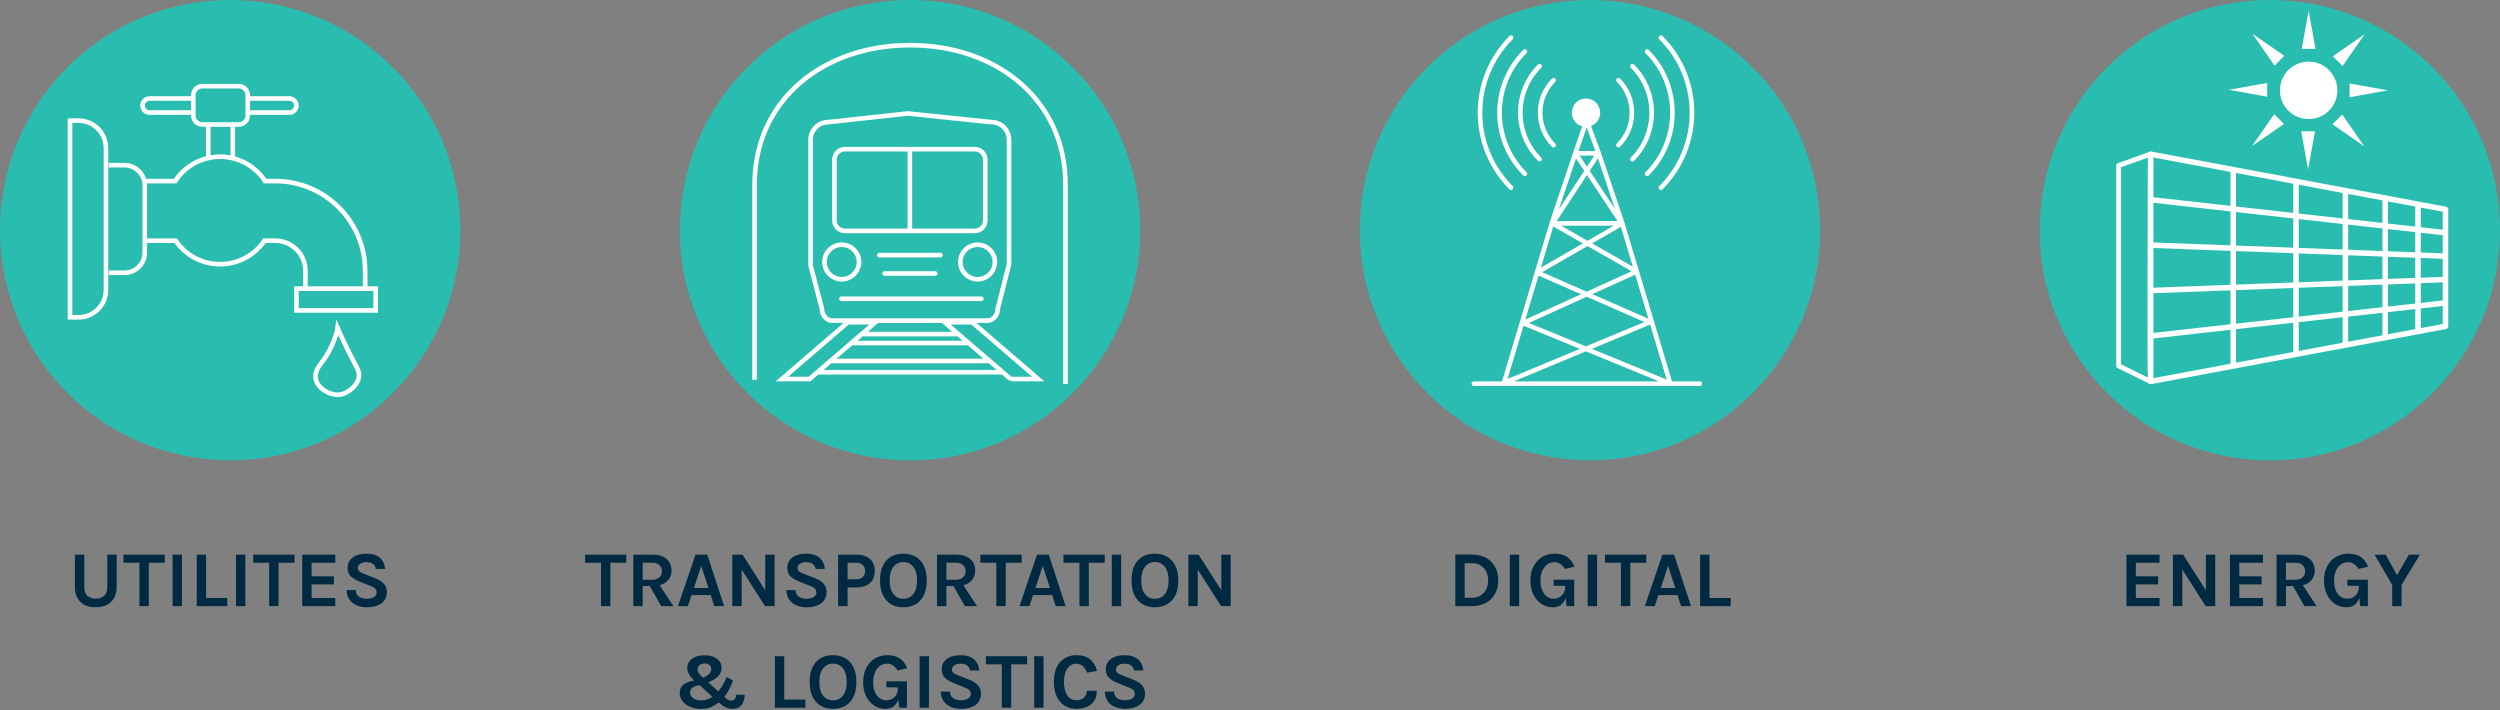 <?xml version="1.0" encoding="UTF-8"?><svg id="Layer_1" xmlns="http://www.w3.org/2000/svg" xmlns:xlink="http://www.w3.org/1999/xlink" viewBox="0 0 630 179"><rect x="0" y="0" width="630" height="179" fill="#808080" stroke="none"/><defs><style>.cls-1,.cls-2,.cls-3,.cls-4,.cls-5,.cls-6{fill:none;}.cls-2,.cls-3,.cls-4,.cls-5,.cls-6{stroke:#fff;}.cls-2,.cls-5{stroke-linecap:round;}.cls-2,.cls-5,.cls-6{stroke-width:1.16px;}.cls-2,.cls-6{stroke-miterlimit:10;}.cls-7{fill:#29bdb0;}.cls-3{stroke-width:1.39px;}.cls-3,.cls-4,.cls-5{stroke-linejoin:round;}.cls-4{stroke-width:1.22px;}.cls-8{clip-path:url(#clippath-1);}.cls-9{clip-path:url(#clippath-2);}.cls-10{fill:#fff;}.cls-11{fill:#2abcb1;}.cls-12{fill:#002a41;}.cls-13{clip-path:url(#clippath);}</style><clipPath id="clippath"><rect class="cls-1" width="630" height="178.63"/></clipPath><clipPath id="clippath-1"><rect class="cls-1" width="630" height="178.63"/></clipPath><clipPath id="clippath-2"><rect class="cls-1" width="630" height="178.63"/></clipPath></defs><g class="cls-13"><path class="cls-12" d="M95.18,152.56c.75-.31,1.33-.75,1.72-1.32.39-.57.59-1.25.59-2.02,0-.85-.26-1.56-.77-2.13-.51-.57-1.25-1.04-2.21-1.41l-2.84-1.1c-.51-.19-.89-.4-1.13-.6-.24-.21-.37-.5-.37-.85,0-.42.19-.77.58-1.05.39-.28.91-.42,1.58-.42.75,0,1.32.16,1.7.47.38.31.61.72.7,1.24h2.32c-.11-1.21-.56-2.15-1.35-2.83-.79-.68-1.92-1.01-3.37-1.01s-2.66.33-3.49.98c-.83.65-1.25,1.51-1.25,2.56,0,.91.27,1.63.8,2.15.53.52,1.3.98,2.3,1.37l2.56,1.02c.58.21,1,.43,1.26.68.26.25.4.59.4,1.02,0,.33-.11.61-.33.84-.22.24-.51.42-.89.55-.38.13-.81.19-1.28.19s-.96-.08-1.38-.24c-.42-.16-.75-.4-1-.72-.25-.32-.37-.73-.37-1.23h-2.32c.03.99.29,1.8.76,2.44.47.64,1.08,1.12,1.84,1.43.76.31,1.58.47,2.49.47,1.08,0,2-.16,2.75-.47M84.5,152.75v-2.06h-5.98v-3.42h5.62v-2.04h-5.62v-3.42h5.98v-2.04h-8.34v12.98h8.34ZM68.36,141.81l-.53-.54v11.48h2.36v-11.48l-.53.54h4.55v-2.04h-10.4v2.04h4.55ZM61.82,139.77h-2.36v12.98h2.36v-12.98ZM49.58,139.77v12.98h7.7v-2.06h-5.34v-10.92h-2.36ZM45.85,139.77h-2.36v12.98h2.36v-12.98ZM35.67,141.81l-.53-.54v11.48h2.36v-11.48l-.53.54h4.55v-2.04h-10.4v2.04h4.55ZM18.86,147.85c0,1.09.21,2.03.63,2.8.42.77,1.02,1.36,1.81,1.77.78.41,1.73.61,2.83.61s2.04-.2,2.83-.61c.78-.41,1.38-1,1.81-1.77.42-.77.63-1.71.63-2.8v-8.08h-2.36v8.08c0,1.07-.27,1.84-.81,2.31-.54.47-1.24.71-2.09.71s-1.54-.24-2.09-.71c-.54-.47-.81-1.24-.81-2.31v-8.08h-2.36v8.08Z"/><path class="cls-12" d="M428.43,139.77v12.98h7.7v-2.06h-5.34v-10.92h-2.36ZM420.36,142.59l1.82,5.58h-3.66l1.84-5.58ZM417,152.75l.92-2.8h4.82l.9,2.8h2.48l-4.24-12.98h-2.96l-4.42,12.98h2.5ZM409,141.81l-.53-.54v11.48h2.36v-11.48l-.53.54h4.55v-2.04h-10.4v2.04h4.55ZM402.46,139.77h-2.36v12.98h2.36v-12.98ZM396.7,152.75v-6.66h-5.18v1.5l2.92.06v2.24l.34,2.86h1.92ZM393.38,152.38c.54-.43.94-1.05,1.2-1.84.26-.79.39-1.73.39-2.81h-.52c0,.66-.13,1.22-.39,1.69-.26.47-.61.83-1.05,1.08-.44.25-.94.38-1.5.38-.66,0-1.24-.19-1.74-.57-.5-.38-.89-.91-1.16-1.59-.28-.68-.42-1.47-.42-2.38,0-.97.16-1.8.47-2.5.31-.7.73-1.24,1.26-1.62.53-.38,1.11-.56,1.75-.56.56,0,1.06.15,1.5.44.44.29.84.71,1.18,1.26l2.42-.56c-.46-1.13-1.1-1.96-1.92-2.49-.82-.53-1.84-.79-3.05-.79-.87,0-1.68.15-2.43.47-.75.31-1.4.76-1.95,1.35-.55.59-.99,1.31-1.3,2.15-.31.84-.46,1.79-.46,2.85,0,1.34.25,2.51.76,3.51.5,1,1.18,1.78,2.04,2.35.85.56,1.81.84,2.87.84.85,0,1.54-.22,2.08-.65M382.83,139.77h-2.36v12.98h2.36v-12.98ZM370.94,141.91c.84,0,1.57.19,2.17.57s1.08.89,1.41,1.54c.33.65.49,1.4.49,2.25s-.17,1.58-.49,2.24c-.33.66-.8,1.18-1.41,1.56-.61.38-1.33.57-2.17.57h-1.84v-8.72h1.84ZM366.74,152.75h4.2c1.32,0,2.48-.27,3.47-.8.99-.53,1.77-1.29,2.32-2.26.55-.97.83-2.11.83-3.43s-.28-2.48-.83-3.45c-.55-.97-1.33-1.73-2.32-2.26-.99-.53-2.15-.8-3.47-.8h-4.2v12.98Z"/><path class="cls-12" d="M602.84,147.39v5.36h2.36v-5.36l4.62-7.62h-2.78l-3.22,5.58h.46l-3.1-5.58h-2.8l4.46,7.62ZM596.7,152.75v-6.66h-5.18v1.5l2.92.06v2.24l.34,2.86h1.92ZM593.38,152.38c.54-.43.94-1.05,1.2-1.84.26-.79.39-1.73.39-2.81h-.52c0,.66-.13,1.22-.39,1.69-.26.47-.61.83-1.05,1.08-.44.25-.95.38-1.51.38-.66,0-1.24-.19-1.74-.57-.5-.38-.89-.91-1.17-1.59-.28-.68-.41-1.47-.41-2.38,0-.97.16-1.8.47-2.5.31-.7.73-1.24,1.26-1.62.53-.38,1.11-.56,1.75-.56.56,0,1.06.15,1.51.44.44.29.84.71,1.18,1.26l2.42-.56c-.46-1.13-1.1-1.96-1.92-2.49-.82-.53-1.84-.79-3.06-.79-.87,0-1.68.15-2.43.47-.75.31-1.4.76-1.95,1.35-.55.59-.99,1.31-1.3,2.15-.31.84-.46,1.79-.46,2.85,0,1.34.25,2.51.76,3.51.5,1,1.18,1.78,2.03,2.35.85.56,1.81.84,2.87.84.85,0,1.54-.22,2.08-.65M576.05,141.81h2.44c.79,0,1.38.2,1.79.6.41.4.61.92.61,1.56s-.22,1.15-.67,1.55c-.45.4-1.1.59-1.97.59h-2.2v-4.3ZM583.79,152.75l-4-6.08h-2.52l3.44,6.08h3.08ZM576.05,152.75v-5.06h2.44c1.55,0,2.74-.36,3.58-1.08.83-.72,1.24-1.68,1.24-2.85s-.41-2.16-1.24-2.89c-.83-.73-2.02-1.09-3.58-1.09h-4.8v12.98h2.36ZM570.28,152.75v-2.06h-5.98v-3.42h5.62v-2.04h-5.62v-3.42h5.98v-2.04h-8.34v12.98h8.34ZM547.58,152.75h2.36v-9.82h-.38l6.28,9.82h2.4v-12.98h-2.36v9.26h.18l-5.9-9.26h-2.58v12.98ZM544.21,152.75v-2.06h-5.98v-3.42h5.62v-2.04h-5.62v-3.42h5.98v-2.04h-8.34v12.98h8.34Z"/><path class="cls-12" d="M286.24,178.16c.75-.31,1.33-.75,1.72-1.32.39-.57.59-1.25.59-2.03,0-.85-.26-1.56-.77-2.13-.51-.57-1.25-1.04-2.21-1.41l-2.84-1.1c-.51-.19-.89-.4-1.14-.61-.24-.21-.36-.49-.36-.85,0-.42.19-.77.58-1.05.39-.28.91-.41,1.58-.41.75,0,1.32.15,1.7.47.38.31.61.72.7,1.23h2.32c-.11-1.21-.56-2.15-1.35-2.82-.79-.68-1.92-1.02-3.37-1.02s-2.66.33-3.49.98c-.83.65-1.25,1.51-1.25,2.56,0,.91.27,1.63.8,2.15.53.52,1.3.98,2.3,1.37l2.56,1.02c.58.21,1,.43,1.27.68.26.25.39.59.39,1.02,0,.33-.11.61-.32.85-.22.24-.51.42-.89.54-.38.13-.8.19-1.29.19s-.96-.08-1.38-.23c-.42-.16-.75-.4-.99-.72-.25-.32-.37-.73-.37-1.23h-2.32c.03.99.29,1.8.76,2.44.47.64,1.08,1.12,1.84,1.43.76.31,1.58.47,2.48.47,1.08,0,2-.16,2.75-.47M273.99,178.09c.77-.36,1.37-.88,1.79-1.56.42-.68.62-1.5.62-2.47h-2.52c0,.7-.23,1.28-.7,1.73-.46.45-1.12.67-1.96.67-.66,0-1.22-.19-1.68-.56-.46-.37-.81-.91-1.05-1.6-.24-.69-.37-1.52-.37-2.48,0-1.02.14-1.87.42-2.55.28-.68.65-1.19,1.12-1.52.47-.34.99-.51,1.57-.51.66,0,1.22.21,1.67.63.45.42.78.97.99,1.65l2.52-.46c-.24-1.17-.79-2.13-1.64-2.86-.85-.73-2.03-1.1-3.55-1.1-1.09,0-2.07.26-2.92.77-.85.51-1.52,1.26-2,2.26-.48,1-.72,2.23-.72,3.69s.23,2.64.7,3.65c.47,1.01,1.12,1.79,1.96,2.33.84.54,1.84.81,2.98.81,1.07,0,2-.18,2.77-.54M262.97,165.37h-2.36v12.98h2.36v-12.98ZM252.99,167.41l-.53-.54v11.48h2.36v-11.48l-.53.54h4.55v-2.04h-10.4v2.04h4.55ZM244.9,178.16c.75-.31,1.33-.75,1.72-1.32.39-.57.59-1.25.59-2.03,0-.85-.26-1.56-.77-2.13-.51-.57-1.25-1.04-2.21-1.41l-2.84-1.1c-.51-.19-.89-.4-1.14-.61-.24-.21-.36-.49-.36-.85,0-.42.19-.77.58-1.05.39-.28.91-.41,1.58-.41.75,0,1.32.15,1.7.47.38.31.61.72.7,1.23h2.32c-.11-1.21-.56-2.15-1.35-2.82-.79-.68-1.92-1.02-3.37-1.02s-2.66.33-3.49.98c-.83.65-1.25,1.51-1.25,2.56,0,.91.27,1.63.8,2.15.53.52,1.3.98,2.3,1.37l2.56,1.02c.58.21,1,.43,1.27.68.26.25.39.59.39,1.02,0,.33-.11.61-.32.85-.22.24-.51.42-.89.54-.38.13-.8.19-1.29.19s-.96-.08-1.38-.23c-.42-.16-.75-.4-.99-.72-.25-.32-.37-.73-.37-1.23h-2.32c.03.99.29,1.8.76,2.44.47.64,1.08,1.12,1.84,1.43.76.31,1.58.47,2.49.47,1.08,0,2-.16,2.75-.47M234.1,165.37h-2.36v12.98h2.36v-12.98ZM228.54,178.35v-6.66h-5.18v1.5l2.92.06v2.24l.34,2.86h1.92ZM225.22,177.98c.54-.43.94-1.05,1.2-1.84.26-.79.38-1.73.38-2.81h-.52c0,.66-.13,1.22-.38,1.69-.26.47-.61.82-1.05,1.07-.44.25-.94.38-1.5.38-.66,0-1.24-.19-1.74-.57-.5-.38-.89-.91-1.16-1.59-.28-.68-.42-1.47-.42-2.38,0-.97.16-1.8.47-2.5.31-.7.73-1.24,1.26-1.62.53-.38,1.11-.56,1.75-.56.56,0,1.06.14,1.51.44.44.29.84.71,1.18,1.26l2.42-.56c-.46-1.13-1.1-1.96-1.93-2.49-.82-.53-1.84-.79-3.05-.79-.87,0-1.68.16-2.43.47-.75.31-1.4.76-1.95,1.36-.55.59-.99,1.31-1.29,2.15s-.46,1.79-.46,2.85c0,1.34.25,2.51.76,3.52.5,1,1.18,1.79,2.03,2.35.85.56,1.81.84,2.87.84.85,0,1.54-.22,2.08-.65M207.41,175.3c-.63-.8-.94-1.95-.94-3.45s.31-2.59.94-3.41c.63-.81,1.46-1.22,2.5-1.22s1.9.4,2.53,1.21c.62.81.93,1.94.93,3.39s-.31,2.66-.93,3.46c-.62.8-1.47,1.2-2.53,1.2s-1.87-.4-2.5-1.19M212.98,177.89c.89-.5,1.58-1.25,2.08-2.26.5-1.01.75-2.27.75-3.78s-.25-2.73-.75-3.73-1.19-1.75-2.08-2.26c-.89-.5-1.91-.76-3.07-.76s-2.17.24-3.05.74c-.88.49-1.58,1.23-2.08,2.23s-.75,2.26-.75,3.78.25,2.74.75,3.75,1.19,1.76,2.08,2.27c.88.51,1.9.76,3.05.76s2.18-.25,3.07-.74M195.27,165.37v12.98h7.7v-2.06h-5.34v-10.92h-2.36ZM179.3,178.12c.82-.34,1.57-.83,2.25-1.46.68-.63,1.29-1.39,1.82-2.26.53-.88.98-1.85,1.34-2.92l-1.58-.88c-.34.85-.73,1.63-1.17,2.34-.44.72-.93,1.34-1.47,1.87-.54.53-1.12.94-1.75,1.24-.63.3-1.32.44-2.07.44-.59,0-1.09-.09-1.5-.27-.41-.18-.73-.42-.95-.71-.22-.3-.33-.63-.33-.99,0-.53.23-.96.68-1.29s1.2-.53,2.22-.61l-.76-1.28c-1.49.12-2.65.45-3.49.98-.84.53-1.25,1.31-1.25,2.34,0,.57.14,1.09.41,1.58.28.48.66.9,1.15,1.27.49.36,1.06.64,1.71.84.65.2,1.34.3,2.08.3.95,0,1.83-.17,2.66-.51M186.86,177.67c.51-.64.78-1.51.81-2.6h-2.14c-.02.52-.15.9-.38,1.13-.23.23-.51.35-.82.35s-.57-.06-.77-.16c-.21-.11-.44-.27-.69-.48l-6.14-5.54c-.32-.29-.56-.58-.71-.85s-.23-.56-.23-.87c0-.41.15-.75.45-1.03.3-.28.75-.43,1.33-.43.5,0,.9.13,1.21.39s.46.59.46.99c0,.35-.09.66-.27.94-.18.28-.47.54-.85.78s-.88.48-1.48.71l1.24,1.16c.88-.29,1.61-.63,2.2-1.01.59-.38,1.03-.8,1.32-1.28.29-.48.44-1.02.44-1.62s-.17-1.1-.51-1.57c-.34-.47-.83-.85-1.46-1.13-.64-.28-1.4-.42-2.3-.42s-1.73.14-2.38.43-1.15.66-1.49,1.14c-.34.48-.51,1.01-.51,1.6,0,.54.13,1.06.4,1.55.27.49.62.93,1.04,1.31l6.34,5.74c.63.58,1.23,1.01,1.79,1.3.56.28,1.16.42,1.81.42,1.01,0,1.78-.32,2.29-.96"/><path class="cls-12" d="M299.47,152.75h2.36v-9.82h-.38l6.28,9.82h2.4v-12.98h-2.36v9.26h.18l-5.9-9.26h-2.58v12.98ZM288.52,149.7c-.63-.8-.94-1.94-.94-3.45s.31-2.59.94-3.4c.63-.81,1.46-1.22,2.5-1.22s1.9.4,2.53,1.21c.62.81.93,1.94.93,3.39s-.31,2.66-.93,3.46c-.62.8-1.47,1.2-2.53,1.2s-1.87-.4-2.5-1.19M294.09,152.29c.89-.5,1.58-1.25,2.08-2.25.5-1.01.75-2.27.75-3.78s-.25-2.73-.75-3.73-1.19-1.75-2.08-2.25c-.89-.5-1.91-.76-3.07-.76s-2.17.24-3.05.74c-.88.49-1.58,1.23-2.08,2.23-.5,1-.75,2.25-.75,3.77s.25,2.74.75,3.75c.5,1.01,1.19,1.76,2.08,2.27.88.51,1.9.76,3.05.76s2.18-.25,3.07-.75M282.53,139.77h-2.36v12.98h2.36v-12.98ZM272.55,141.81l-.53-.54v11.48h2.36v-11.48l-.53.54h4.55v-2.04h-10.4v2.04h4.55ZM262.77,142.59l1.82,5.58h-3.66l1.84-5.58ZM259.41,152.75l.92-2.8h4.82l.9,2.8h2.48l-4.24-12.98h-2.96l-4.42,12.98h2.5ZM251.61,141.81l-.53-.54v11.48h2.36v-11.48l-.53.54h4.55v-2.04h-10.4v2.04h4.55ZM238.49,141.81h2.44c.79,0,1.38.2,1.79.6s.61.92.61,1.56-.22,1.15-.67,1.55c-.45.4-1.1.59-1.97.59h-2.2v-4.3ZM246.23,152.75l-4-6.08h-2.52l3.44,6.08h3.08ZM238.49,152.75v-5.06h2.44c1.55,0,2.74-.36,3.57-1.09.83-.72,1.24-1.67,1.24-2.85s-.41-2.16-1.24-2.89-2.02-1.09-3.57-1.09h-4.8v12.98h2.36ZM225.14,149.7c-.63-.8-.94-1.94-.94-3.45s.31-2.59.94-3.4c.63-.81,1.46-1.22,2.5-1.22s1.9.4,2.52,1.21c.62.81.94,1.94.94,3.39s-.31,2.66-.94,3.46c-.62.8-1.46,1.2-2.52,1.2s-1.87-.4-2.5-1.19M230.71,152.29c.89-.5,1.58-1.25,2.08-2.25.5-1.01.75-2.27.75-3.78s-.25-2.73-.75-3.73-1.19-1.75-2.08-2.25c-.89-.5-1.91-.76-3.07-.76s-2.17.24-3.05.74c-.88.49-1.58,1.23-2.08,2.23-.5,1-.75,2.25-.75,3.77s.25,2.74.75,3.75c.5,1.01,1.19,1.76,2.08,2.27s1.9.76,3.05.76,2.18-.25,3.07-.75M213.59,141.81h2.2c.73,0,1.29.2,1.66.59.37.39.56.9.56,1.51s-.19,1.09-.56,1.48c-.37.39-.93.58-1.66.58h-2.2v-4.16ZM213.59,152.75v-4.72h2.2c1.46,0,2.6-.36,3.42-1.08.82-.72,1.23-1.73,1.23-3.04s-.41-2.34-1.23-3.06c-.82-.72-1.96-1.08-3.42-1.08h-4.58v12.98h2.38ZM205.99,152.56c.75-.31,1.33-.76,1.72-1.33.39-.57.59-1.24.59-2.02,0-.85-.26-1.56-.77-2.13-.51-.57-1.25-1.04-2.21-1.41l-2.84-1.1c-.51-.19-.89-.39-1.13-.6-.24-.21-.37-.49-.37-.85,0-.42.19-.77.58-1.04.39-.28.91-.42,1.58-.42.75,0,1.32.15,1.7.47.38.31.61.72.7,1.24h2.32c-.11-1.21-.56-2.15-1.35-2.83-.79-.68-1.92-1.01-3.37-1.01s-2.66.33-3.49.98c-.83.65-1.25,1.51-1.25,2.56,0,.91.27,1.63.8,2.15.53.52,1.3.98,2.3,1.37l2.56,1.02c.58.21,1,.43,1.26.68.26.25.4.59.4,1.02,0,.33-.11.61-.32.85-.22.24-.51.42-.89.54-.38.13-.81.19-1.29.19s-.96-.08-1.38-.24c-.42-.16-.75-.4-.99-.72-.25-.32-.37-.73-.37-1.23h-2.32c.03.99.29,1.8.75,2.44.47.64,1.08,1.12,1.84,1.43.76.31,1.59.47,2.49.47,1.08,0,2-.16,2.75-.47M184.54,152.75h2.36v-9.82h-.38l6.28,9.82h2.4v-12.98h-2.36v9.26h.18l-5.9-9.26h-2.58v12.98ZM176.71,142.59l1.82,5.58h-3.66l1.84-5.58ZM173.35,152.75l.92-2.8h4.82l.9,2.8h2.48l-4.24-12.98h-2.96l-4.42,12.98h2.5ZM161.96,141.81h2.44c.79,0,1.38.2,1.79.6.41.4.61.92.61,1.56s-.22,1.15-.67,1.55c-.45.4-1.1.59-1.97.59h-2.2v-4.3ZM169.7,152.75l-4-6.08h-2.52l3.44,6.08h3.08ZM161.96,152.75v-5.06h2.44c1.55,0,2.74-.36,3.57-1.09.83-.72,1.25-1.67,1.25-2.85s-.42-2.16-1.25-2.89-2.02-1.09-3.57-1.09h-4.8v12.98h2.36ZM151.98,141.81l-.53-.54v11.48h2.36v-11.48l-.53.54h4.55v-2.04h-10.4v2.04h4.55Z"/><path class="cls-11" d="M400.67,116c32.03,0,58-25.97,58-58S432.7,0,400.67,0s-58,25.97-58,58,25.97,58,58,58"/></g><path class="cls-5" d="M371.42,96.69h56.9M378.83,96.57l37.03-15.41-28.53-12.5,21.3-12.26M391.21,56.28l21.22,12.14-28.61,12.99,37.03,15.23M408.75,56.1l-5.88-17.48-3.05-8.21-2.84,8.21-5.88,17.48-12.16,40.59h41.97l-12.16-40.59ZM402.83,38.63h-5.85l11.71,17.66h-17.48l11.62-17.66Z"/><g class="cls-8"><path class="cls-10" d="M403.25,28.4c0,1.98-1.6,3.57-3.58,3.57s-3.58-1.6-3.58-3.57,1.6-3.58,3.58-3.58,3.58,1.6,3.58,3.58"/><path class="cls-5" d="M418.55,9.5c10.43,10.44,10.43,27.36,0,37.8M380.79,47.3c-10.43-10.44-10.43-27.36,0-37.8M415.07,12.98c8.51,8.51,8.51,22.32,0,30.84M384.27,43.81c-8.51-8.51-8.51-22.32,0-30.84M411.38,16.68c6.46,6.47,6.46,16.96,0,23.43M387.97,40.11c-6.46-6.47-6.46-16.96,0-23.43M407.85,20.22c4.51,4.52,4.51,11.84,0,16.36M391.5,36.58c-4.51-4.52-4.51-11.85,0-16.36"/><path class="cls-7" d="M229.33,116c32.03,0,58-25.97,58-58S261.37,0,229.33,0s-58,25.97-58,58,25.97,58,58,58"/><path class="cls-6" d="M229.29,37.88v20.6M245.65,58.19h-32.73c-1.46,0-2.64-1.18-2.64-2.64v-15.32c0-1.46,1.18-2.64,2.64-2.64h32.73c1.46,0,2.64,1.18,2.64,2.64v15.32c0,1.46-1.18,2.64-2.64,2.64ZM248.81,80.8h-39.05c-1.45,0-2.63-1.33-2.63-2.97l-2.86-10.94v-31.67c0-2.45,1.99-4.44,4.44-4.44l20.01-2.19,21.12,2.19c2.45,0,4.44,1.99,4.44,4.44v31.38l-2.85,11.23c0,1.64-1.18,2.97-2.63,2.97ZM268.5,96.78v-50.23c0-21.6-17.57-35.17-39.17-35.17s-39.17,13.57-39.17,35.17v49.15"/><path class="cls-2" d="M212.04,75.29h35.25M206.02,93.81h46.21M209.44,90.96h39.78M214.61,86.45h29.06M217.61,84.2h23.45M254.67,95.52h6.96l-16.63-14.31h-6.96l16.64,14.31ZM203.99,95.52h-6.96l16.63-14.31h6.96l-16.63,14.31ZM250.71,66.02c0,2.4-1.95,4.35-4.35,4.35s-4.35-1.95-4.35-4.35,1.95-4.35,4.35-4.35,4.35,1.95,4.35,4.35ZM216.47,66.02c0,2.4-1.95,4.35-4.35,4.35s-4.35-1.95-4.35-4.35,1.95-4.35,4.35-4.35,4.35,1.95,4.35,4.35ZM222.91,68.92h12.77M221.6,64.28h15.38"/><path class="cls-7" d="M58,116c32.03,0,58-25.97,58-58S90.03,0,58,0,0,25.97,0,58s25.97,58,58,58"/><path class="cls-6" d="M94.67,78.23h-19.96v-5.49h19.96v5.49ZM80.73,91.81c-3.59,4.57,1.59,7.68,4.34,7.68s6.71-3.4,4.98-6.62c-2.94-5.47-4.98-10.21-4.98-10.21,0,0-.61,4.39-4.34,9.15ZM48.44,24.83h-10.75c-.98,0-1.77.79-1.77,1.77s.79,1.77,1.77,1.77h10.75M62.17,24.83h10.75c.98,0,1.77.79,1.77,1.77s-.79,1.77-1.77,1.77h-10.75M60.15,31.38h-9.15c-1.26,0-2.28-1.02-2.28-2.29v-5.1c0-1.26,1.02-2.28,2.28-2.28h9.15c1.26,0,2.29,1.02,2.29,2.28v5.1c0,1.26-1.02,2.29-2.29,2.29ZM58.67,39.67v-8.3h-6.19v8.3M36.12,60.66h8.15c2.44,3.57,6.54,5.92,11.19,5.92s8.75-2.35,11.19-5.92h2.73c4.19,0,7.59,3.41,7.59,7.59v4.24M92.02,72.5v-4.24c0-12.48-10.15-22.63-22.63-22.63h-2.59c-2.42-3.69-6.59-6.14-11.33-6.14s-8.91,2.44-11.33,6.14h-8.01M27.43,41.62h3.94c2.82,0,5.11,2.29,5.11,5.11v16.9c0,2.82-2.29,5.11-5.11,5.11h-3.94M19.79,79.96h-2.14V30.4h2.14c3.81,0,6.91,3.09,6.91,6.91v35.75c0,3.81-3.09,6.91-6.91,6.91Z"/><path class="cls-7" d="M572,116c32.03,0,58-25.97,58-58S604.03,0,572,0s-58,25.97-58,58,25.97,58,58,58"/></g><path class="cls-3" d="M541.97,38.86l74.3,13.91v29.46l-74.3,13.89v-57.26ZM541.97,84.67l74.3-8.34M541.97,73.22l74.3-2.78M541.97,61.77l74.3,2.78M541.97,50.32l74.3,8.34M609.34,51.47v32.05M601.07,49.92v35.15M591.04,48.04v38.91M578.59,45.72v43.55M562.77,42.76v49.48"/><g class="cls-9"><path class="cls-4" d="M541.89,96.12l-7.99-3.93v-50.49l7.99-2.85s-.2,57.07,0,57.25h0Z"/><path class="cls-10" d="M581.78,15.53c4,0,7.24,3.24,7.24,7.24s-3.24,7.24-7.24,7.24-7.24-3.24-7.24-7.24,3.24-7.24,7.24-7.24"/></g><polygon class="cls-10" points="581.78 2.7 580.04 12.32 583.51 12.32 581.78 2.7"/><polygon class="cls-10" points="581.64 42.7 583.38 33.08 579.9 33.08 581.64 42.7"/><polygon class="cls-10" points="601.71 22.77 592.09 21.03 592.09 24.5 601.71 22.77"/><polygon class="cls-10" points="561.71 22.63 571.33 24.37 571.33 20.9 561.71 22.63"/><polygon class="cls-10" points="595.8 36.89 590.24 28.86 587.78 31.32 595.8 36.89"/><polygon class="cls-10" points="567.62 8.51 573.18 16.54 575.64 14.08 567.62 8.51"/><polygon class="cls-10" points="567.52 36.8 575.55 31.23 573.09 28.77 567.52 36.8"/><polygon class="cls-10" points="595.9 8.61 587.87 14.18 590.33 16.63 595.9 8.61"/></svg>